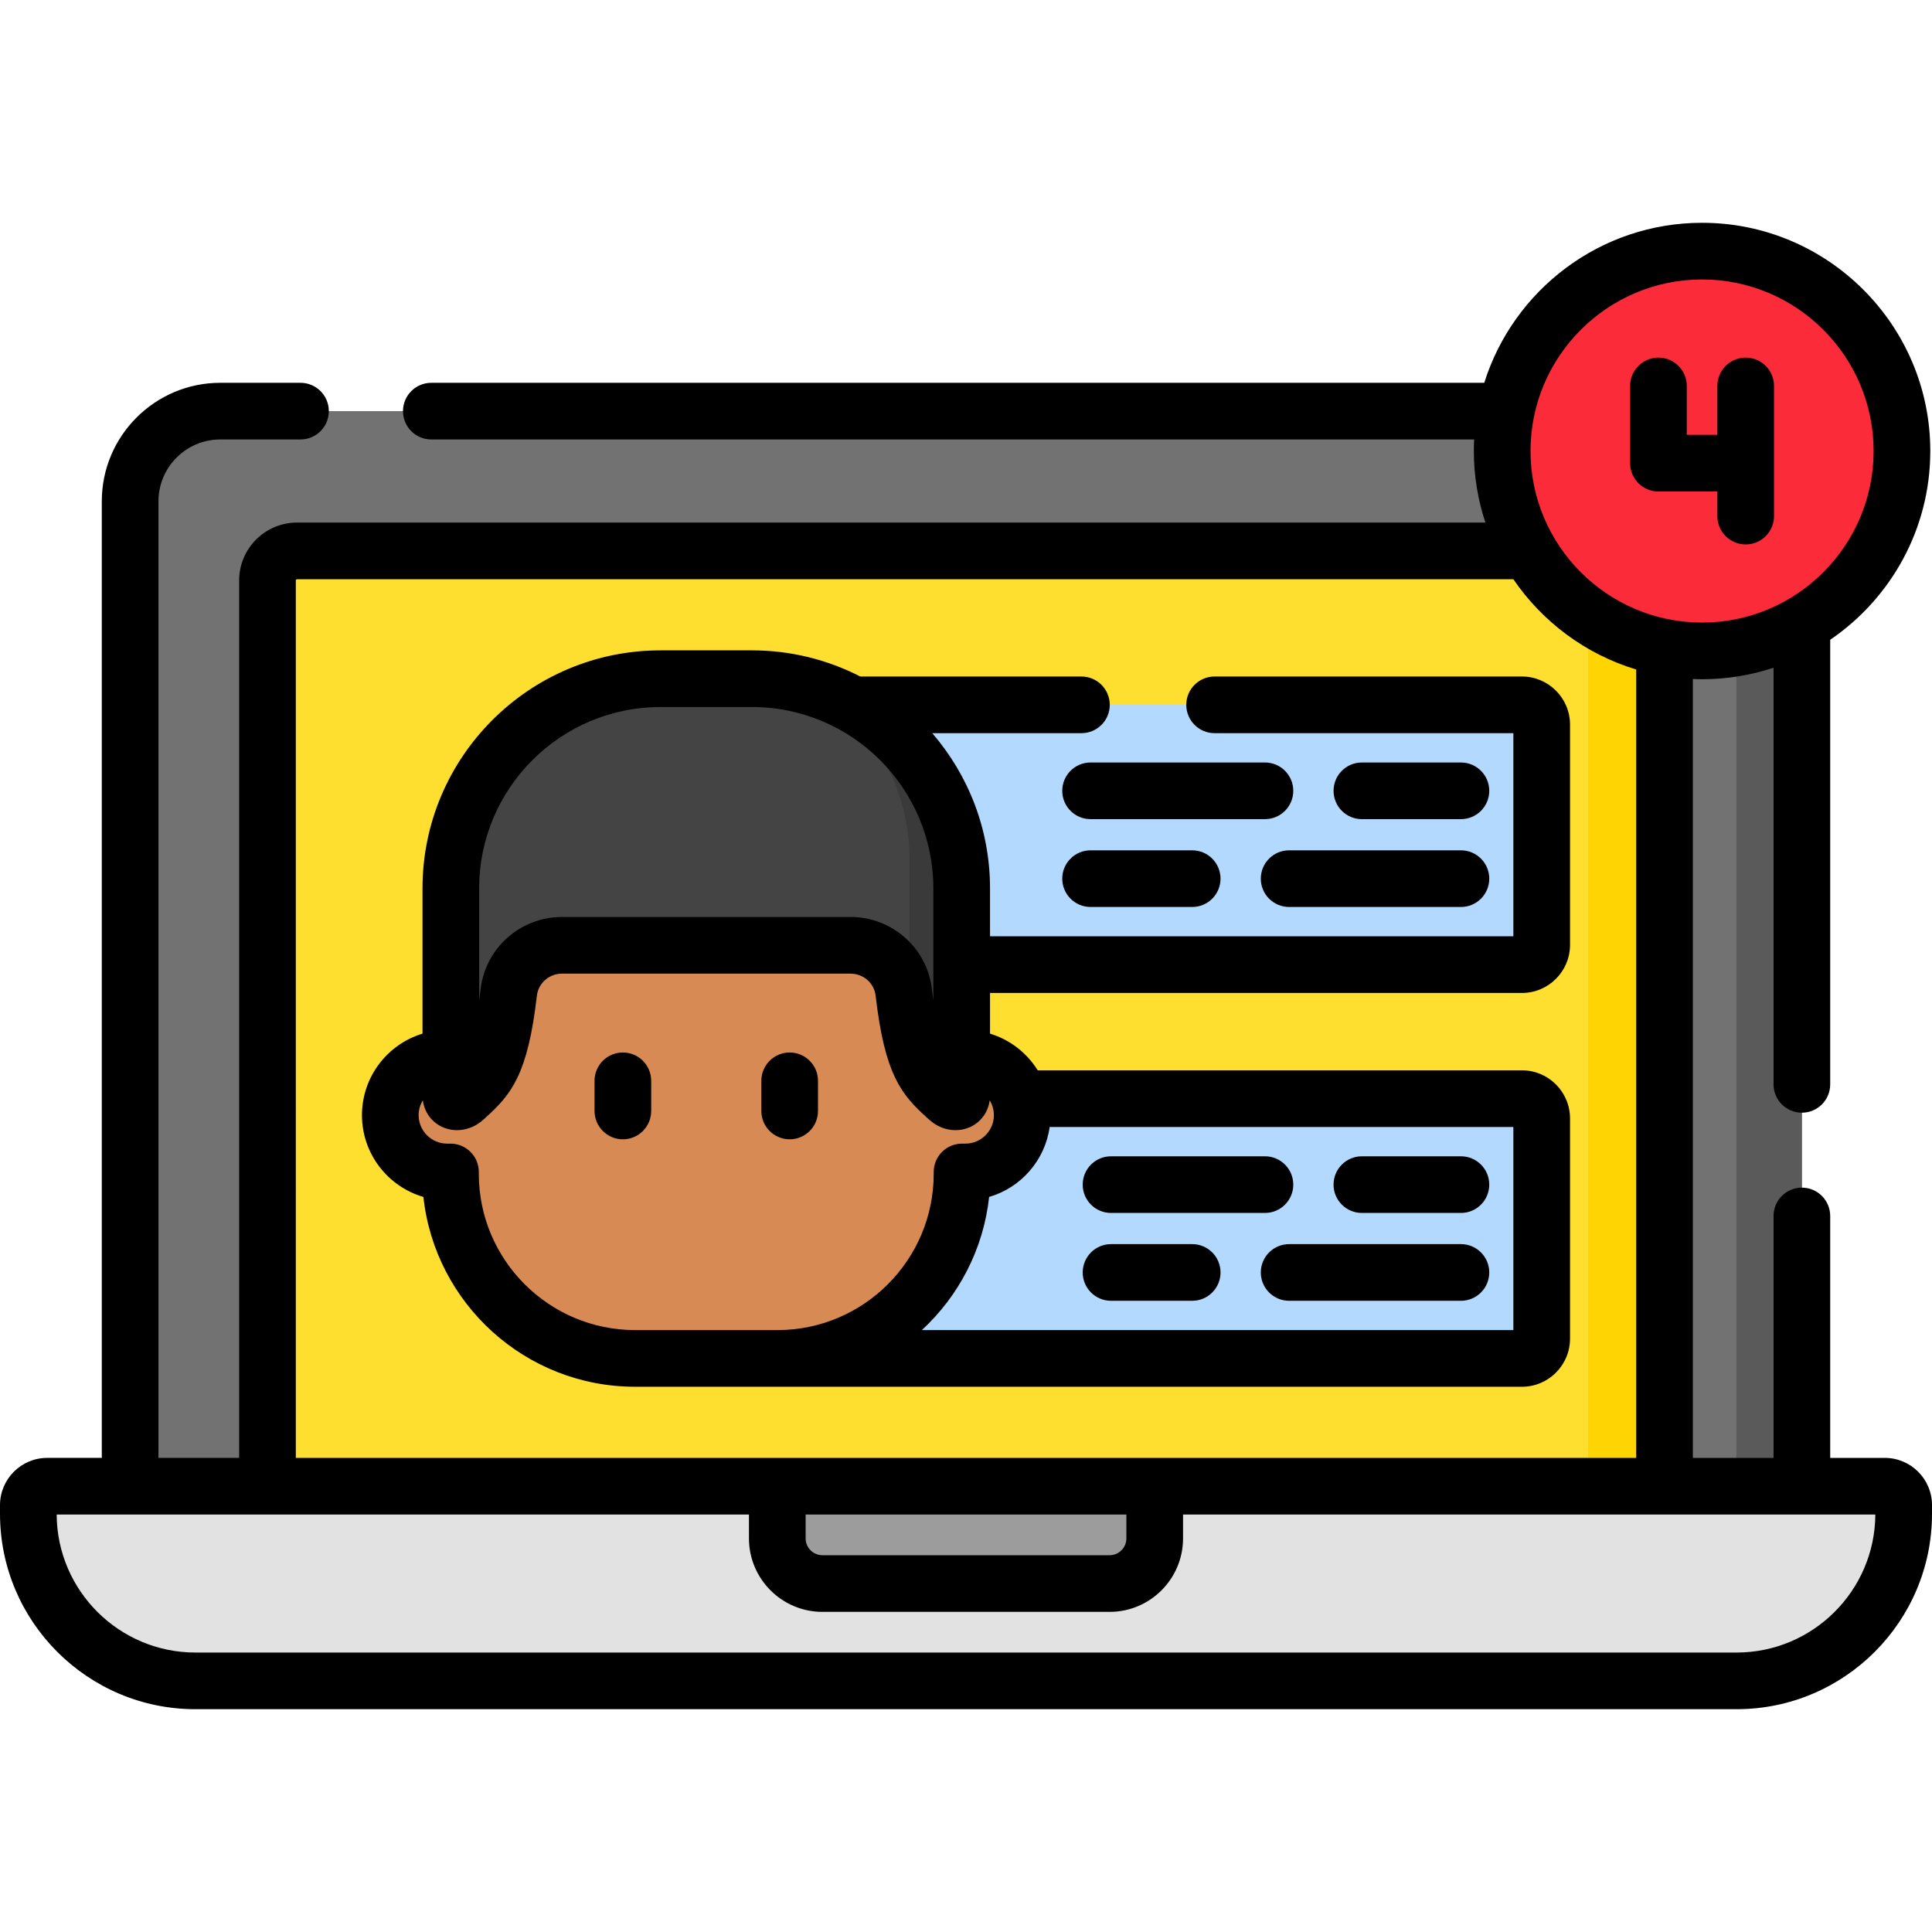 <?xml version="1.0" encoding="UTF-8" standalone="no"?><!-- icon666.com - MILLIONS OF FREE VECTOR ICONS --><svg width="1024" height="1024" id="Capa_1" enable-background="new 0 0 512 512" viewBox="0 0 512 512" xmlns="http://www.w3.org/2000/svg"><path d="m477.514 393.863h-443.029v-261.015c0-13.195 10.697-23.892 23.892-23.892h395.246c13.195 0 23.892 10.697 23.892 23.892v261.015z" fill="#727272"/><path d="m477.511 132.845v261.016h-17.35v-261.016c0-13.195-10.692-23.887-23.887-23.887h17.35c13.195 0 23.887 10.692 23.887 23.887z" fill="#5a5a5a"/><path d="m460.213 445.449h-408.426c-24.454 0-44.279-19.824-44.279-44.279v-2.302c0-2.765 2.241-5.006 5.006-5.006h486.972c2.765 0 5.006 2.241 5.006 5.006v2.302c-.001 24.455-19.825 44.279-44.279 44.279z" fill="#e2e2e2"/><path d="m441.113 393.863h-370.226v-240.054c0-4.314 3.497-7.811 7.811-7.811h354.605c4.314 0 7.811 3.497 7.811 7.811v240.054z" fill="#fedf30"/><path d="m441.11 153.809v240.052h-20.243v-240.052c0-4.315-3.494-7.809-7.809-7.809h20.243c4.315 0 7.809 3.494 7.809 7.809z" fill="#fed402"/><path d="m294.05 419.656h-76.1c-6.606 0-11.961-5.355-11.961-11.961v-13.835h100.021v13.835c0 6.606-5.355 11.961-11.96 11.961z" fill="#9c9c9c"/><circle cx="451.066" cy="119.524" fill="#fb2b3a" r="52.973"/><path d="m499.486 386.355h-14.463v-64.113c0-4.147-3.362-7.508-7.508-7.508s-7.509 3.361-7.509 7.508v64.113h-21.384v-206.412c.812.032 1.624.062 2.444.062 6.615 0 12.978-1.083 18.94-3.054v110.418c0 4.147 3.362 7.508 7.509 7.508s7.508-3.361 7.508-7.508v-117.825c15.996-10.894 26.524-29.249 26.524-50.02 0-33.349-27.132-60.482-60.481-60.482-27.055 0-50.015 17.858-57.72 42.405h-279.041c-4.147 0-7.509 3.361-7.509 7.508s3.362 7.509 7.509 7.509h276.357c-.051 1.014-.078 2.034-.078 3.06 0 6.624 1.086 12.995 3.063 18.965h-314.949c-8.447 0-15.32 6.873-15.32 15.32v232.546h-21.384v-253.507c0-9.034 7.35-16.384 16.383-16.384h21.256c4.147 0 7.509-3.361 7.509-7.509s-3.362-7.508-7.509-7.508h-21.256c-17.314 0-31.4 14.086-31.4 31.401v253.507h-14.463c-6.9 0-12.514 5.614-12.514 12.514v2.301c0 28.556 23.231 51.787 51.787 51.787h408.426c28.556 0 51.787-23.231 51.787-51.787v-2.301c0-6.9-5.614-12.514-12.514-12.514zm-48.42-312.296c25.069 0 45.464 20.395 45.464 45.465 0 25.068-20.395 45.464-45.464 45.464s-45.464-20.395-45.464-45.464 20.395-45.465 45.464-45.465zm-372.671 79.75c0-.167.136-.303.303-.303h322.365c7.711 11.31 19.154 19.874 32.542 23.919v208.93h-355.21zm135.103 247.563h85.004v6.324c0 2.455-1.997 4.452-4.452 4.452h-76.099c-2.455 0-4.452-1.997-4.452-4.452v-6.324zm246.715 36.568h-408.426c-20.208 0-36.662-16.386-36.77-36.569h19.468 163.996v6.324c0 10.736 8.734 19.469 19.469 19.469h76.099c10.735 0 19.469-8.733 19.469-19.469v-6.324h163.996 19.468c-.108 20.184-16.561 36.569-36.769 36.569z"/><path d="m462.626 94.768c-4.147 0-7.508 3.361-7.508 7.508v12.965h-8.103v-12.965c0-4.147-3.362-7.508-7.509-7.508s-7.508 3.361-7.508 7.508v20.473c0 4.147 3.362 7.509 7.508 7.509h15.611v6.514c0 4.147 3.362 7.508 7.508 7.508 4.147 0 7.509-3.361 7.509-7.508v-34.496c0-4.147-3.362-7.508-7.508-7.508z"/><path d="m403.321 255.637h-178.834v-68.847h178.834c2.896 0 5.244 2.348 5.244 5.244v58.358c0 2.897-2.348 5.245-5.244 5.245z" fill="#b3dafe"/><path d="m403.321 359.999h-192.313v-68.847h192.313c2.896 0 5.244 2.348 5.244 5.244v58.358c0 2.898-2.348 5.245-5.244 5.245z" fill="#b3dafe"/><path d="m255.845 280.471h-.892v-36.753l-135.57-.002v36.755h-.892c-8.315 0-15.056 6.741-15.056 15.056 0 8.315 6.741 15.056 15.056 15.056h.892v.482c0 27.024 21.908 48.932 48.932 48.932h37.706c27.024 0 48.932-21.908 48.932-48.932v-.482h.892c8.315 0 15.056-6.741 15.056-15.056 0-8.316-6.741-15.056-15.056-15.056z" fill="#d88a55"/><path d="m199.3 179.861h-10.139-3.986-10.139c-30.684 0-55.559 24.874-55.559 55.559v54.865c0 1.952 2.092 2.219 3.538.907 5.381-4.883 9.453-7.824 11.806-28.163.826-7.142 6.916-12.509 14.106-12.509h36.249 3.986 36.249c7.189 0 13.28 5.367 14.105 12.509 2.352 20.339 6.425 23.28 11.806 28.163 1.446 1.312 3.538 1.045 3.538-.907v-54.865c-.001-30.684-24.876-55.559-55.56-55.559z" fill="#444"/><path d="m254.862 235.423v54.863c0 1.949-2.091 2.218-3.543.908-4.348-3.946-7.844-6.629-10.267-18.245v-44.88c0-18.458-9.004-34.818-22.862-44.919 21.386 7.733 36.672 28.22 36.672 52.273z" fill="#3a3a3a"/><path d="m165.066 278.921c-4.147 0-7.508 3.361-7.508 7.509v7.988c0 4.147 3.362 7.509 7.508 7.509s7.508-3.361 7.508-7.509v-7.988c0-4.147-3.361-7.509-7.508-7.509z"/><path d="m209.27 278.921c-4.147 0-7.509 3.361-7.509 7.509v7.988c0 4.147 3.362 7.509 7.509 7.509s7.508-3.361 7.508-7.509v-7.988c0-4.147-3.361-7.509-7.508-7.509z"/><path d="m387.161 217.084c4.147 0 7.508-3.361 7.508-7.508s-3.362-7.508-7.508-7.508h-26.247c-4.147 0-7.508 3.361-7.508 7.508s3.362 7.508 7.508 7.508z"/><path d="m335.225 202.067h-46.21c-4.147 0-7.509 3.361-7.509 7.508s3.362 7.508 7.509 7.508h46.21c4.147 0 7.508-3.361 7.508-7.508s-3.361-7.508-7.508-7.508z"/><path d="m334.126 232.852c0 4.147 3.362 7.508 7.509 7.508h45.527c4.147 0 7.508-3.361 7.508-7.508s-3.362-7.508-7.508-7.508h-45.527c-4.148-.001-7.509 3.36-7.509 7.508z"/><path d="m289.015 225.343c-4.147 0-7.509 3.361-7.509 7.508s3.362 7.508 7.509 7.508h26.93c4.147 0 7.508-3.361 7.508-7.508s-3.362-7.508-7.508-7.508z"/><path d="m360.914 321.446h26.247c4.147 0 7.508-3.361 7.508-7.509 0-4.147-3.362-7.509-7.508-7.509h-26.247c-4.147 0-7.508 3.361-7.508 7.509-.001 4.148 3.361 7.509 7.508 7.509z"/><path d="m294.436 321.446h40.789c4.147 0 7.508-3.361 7.508-7.509 0-4.147-3.362-7.509-7.508-7.509h-40.789c-4.147 0-7.508 3.361-7.508 7.509-.001 4.148 3.361 7.509 7.508 7.509z"/><path d="m387.161 329.706h-45.527c-4.147 0-7.509 3.361-7.509 7.509 0 4.147 3.362 7.509 7.509 7.509h45.527c4.147 0 7.508-3.361 7.508-7.509s-3.361-7.509-7.508-7.509z"/><path d="m294.436 344.723h21.51c4.147 0 7.508-3.361 7.508-7.509 0-4.147-3.362-7.509-7.508-7.509h-21.51c-4.147 0-7.508 3.361-7.508 7.509-.001 4.147 3.361 7.509 7.508 7.509z"/><path d="m403.321 263.146c7.032 0 12.753-5.72 12.753-12.753v-58.359c0-7.032-5.721-12.753-12.753-12.753h-81.438c-4.147 0-7.508 3.361-7.508 7.509 0 4.147 3.362 7.508 7.508 7.508h79.173v53.831h-138.689v-12.709c0-15.702-5.782-30.071-15.31-41.122h39.536c4.147 0 7.508-3.361 7.508-7.508s-3.362-7.509-7.508-7.509h-58.61c-8.612-4.418-18.357-6.929-28.683-6.929h-24.264c-34.775 0-63.067 28.292-63.067 63.068v38.506c-9.271 2.805-16.042 11.425-16.042 21.6 0 10.262 6.886 18.946 16.28 21.674 3.066 28.248 27.06 50.305 56.109 50.305l235.006.003c7.032 0 12.753-5.721 12.753-12.753v-58.359c0-7.031-5.721-12.753-12.753-12.753h-128.313c-2.868-4.607-7.343-8.114-12.642-9.717v-10.781h140.954zm-276.335-27.726c0-26.495 21.555-48.051 48.05-48.051h24.264c26.495 0 48.05 21.556 48.05 48.051v29.757c-.128-.948-.253-1.951-.376-3.012-1.263-10.919-10.534-19.153-21.564-19.153h-76.484c-11.031 0-20.301 8.235-21.564 19.154-.123 1.061-.248 2.065-.376 3.015zm151.189 63.241h122.881v53.831h-156.756c9.744-9.01 16.322-21.398 17.83-35.291 8.419-2.445 14.806-9.68 16.045-18.54zm-14.782-3.135c0 4.162-3.386 7.548-7.548 7.548h-.892c-4.147 0-7.509 3.361-7.509 7.508v.482c0 22.841-18.583 41.424-41.423 41.424h-37.706c-22.841 0-41.423-18.583-41.423-41.424v-.482c0-4.147-3.362-7.508-7.508-7.508h-.893c-4.161 0-7.547-3.386-7.547-7.548 0-1.44.413-2.783 1.115-3.929.422 3.171 2.359 5.833 5.272 7.124 3.493 1.547 7.704.774 10.729-1.969l.602-.544c6.863-6.191 11.205-11.455 13.617-32.317.387-3.343 3.244-5.863 6.647-5.863h76.484c3.403 0 6.26 2.521 6.647 5.862 2.412 20.862 6.753 26.126 13.616 32.318l.605.547c1.989 1.803 4.49 2.754 6.964 2.754 1.288 0 2.568-.258 3.764-.788 2.913-1.291 4.85-3.954 5.271-7.125.703 1.147 1.116 2.49 1.116 3.93z"/></svg>